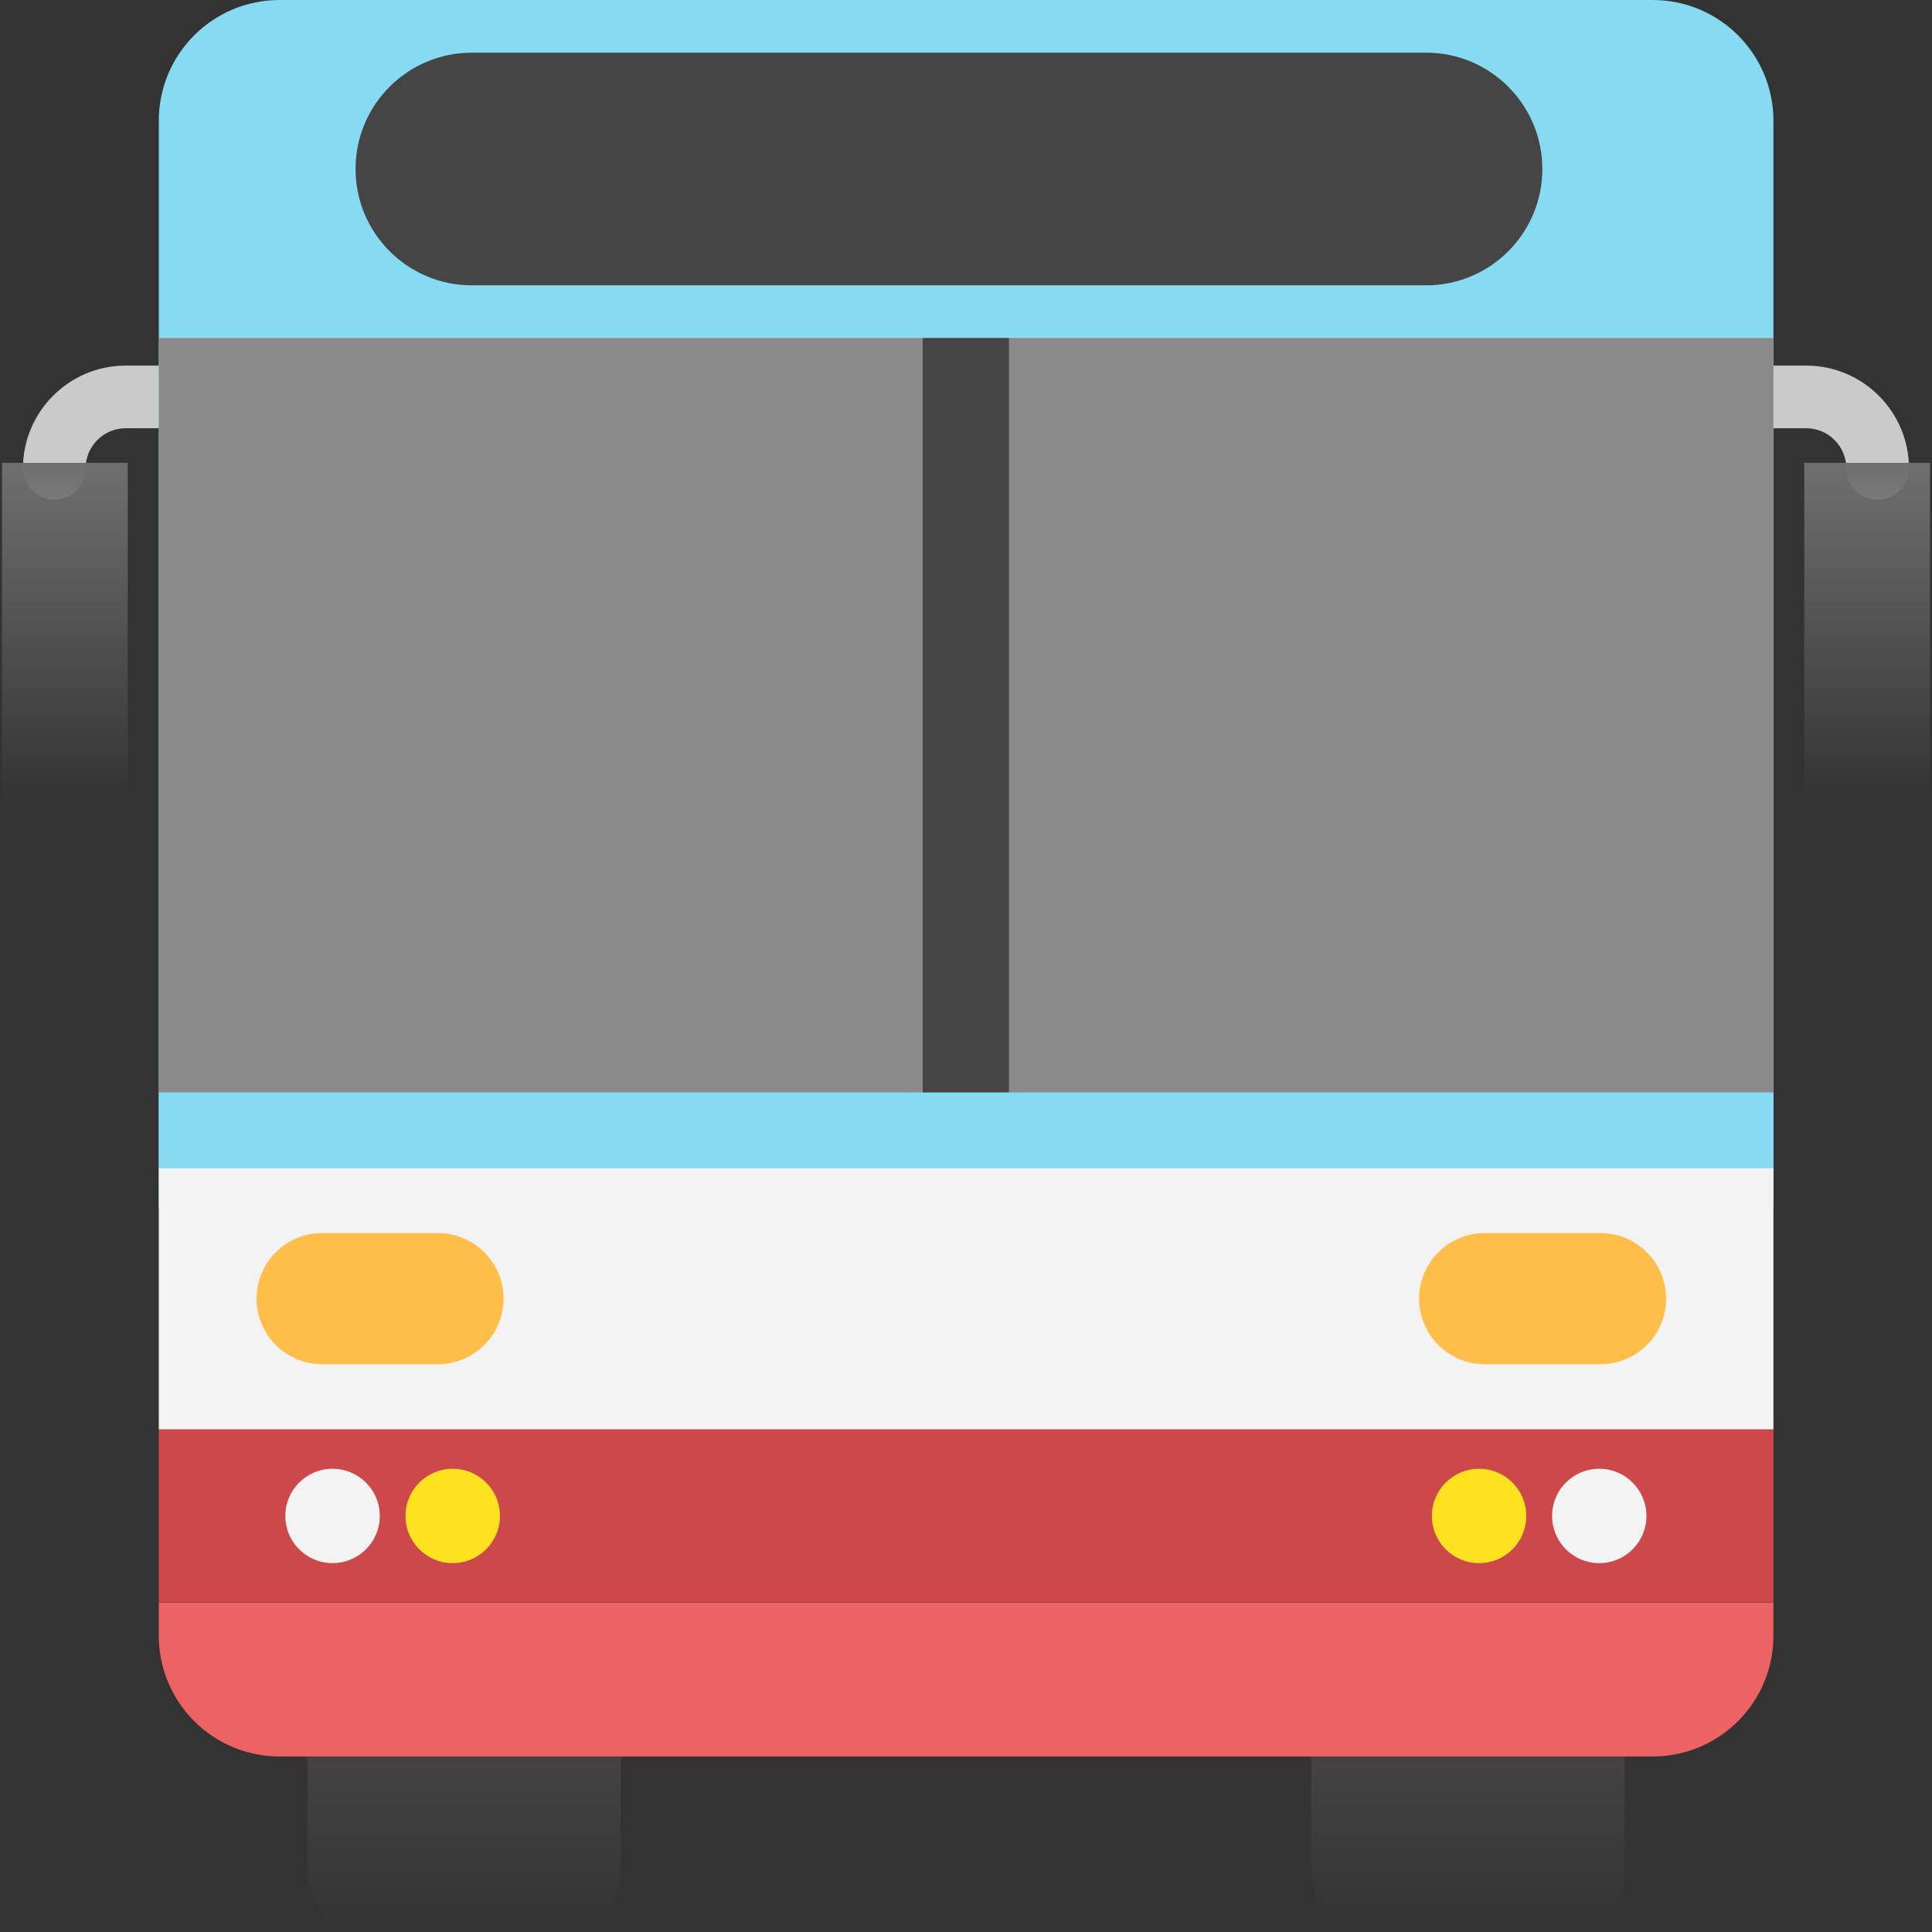 <svg xmlns="http://www.w3.org/2000/svg" width="26" height="26" viewBox="0 0 26 26" fill="none">
  <rect x="0" y="0" width="26" height="26" fill="#333333" stroke="none"/>
  <g clip-path="url(#clip0_9542_11915)">
    <path d="M4.137 23.338V25.188C4.137 25.636 4.501 26 4.949 26H7.54C7.989 26 8.353 25.636 8.353 25.188V23.338H4.137Z" fill="url(#paint0_linear_9542_11915)"/>
    <path d="M17.645 23.338V25.188C17.645 25.636 18.009 26 18.457 26H21.048C21.497 26 21.861 25.636 21.861 25.188V23.338H17.645Z" fill="url(#paint1_linear_9542_11915)"/>
    <path d="M25.269 6.725C25.035 6.725 24.847 6.537 24.847 6.304C24.847 6.005 24.604 5.763 24.307 5.763H23.843C23.61 5.763 23.422 5.575 23.422 5.342C23.422 5.108 23.61 4.92 23.843 4.92H24.307C25.07 4.92 25.69 5.541 25.69 6.303C25.69 6.536 25.502 6.725 25.269 6.725Z" fill="#CACACA"/>
    <path d="M25.973 6.229H24.281V10.796H25.973V6.229Z" fill="url(#paint2_linear_9542_11915)"/>
    <path d="M0.73 6.725C0.963 6.725 1.152 6.537 1.152 6.304C1.152 6.005 1.394 5.763 1.692 5.763H2.155C2.389 5.763 2.577 5.575 2.577 5.342C2.577 5.108 2.389 4.92 2.155 4.92H1.692C0.929 4.92 0.309 5.541 0.309 6.303C0.309 6.536 0.497 6.725 0.73 6.725Z" fill="#CACACA"/>
    <path d="M1.719 6.229H0.027V10.796H1.719V6.229Z" fill="url(#paint3_linear_9542_11915)"/>
    <path d="M22.241 0H3.762C2.865 0 2.137 0.727 2.137 1.625V16.24H23.866V1.625C23.866 0.727 23.139 0 22.241 0Z" fill="#86DAF1"/>
    <path d="M2.137 21.566V22.013C2.137 22.91 2.865 23.638 3.762 23.638H22.241C23.139 23.638 23.866 22.91 23.866 22.013V21.566H2.137Z" fill="#ED6262"/>
    <path d="M23.866 19.23H2.137V21.563H23.866V19.23Z" fill="#CD484B"/>
    <path d="M23.866 15.719H2.137V19.235H23.866V15.719Z" fill="#F3F3F3"/>
    <path d="M23.866 4.549H2.137V14.703H23.866V4.549Z" fill="#8A8A8A"/>
    <path d="M13.578 4.549H12.418V14.703H13.578V4.549Z" fill="#454545"/>
    <path d="M23.866 14.703H2.137V15.719H23.866V14.703Z" fill="#86DAF1"/>
    <path d="M4.475 21.036C4.826 21.036 5.111 20.752 5.111 20.401C5.111 20.05 4.826 19.766 4.475 19.766C4.124 19.766 3.84 20.05 3.84 20.401C3.84 20.752 4.124 21.036 4.475 21.036Z" fill="#F3F3F3"/>
    <path d="M6.092 21.036C6.443 21.036 6.728 20.752 6.728 20.401C6.728 20.05 6.443 19.766 6.092 19.766C5.742 19.766 5.457 20.05 5.457 20.401C5.457 20.752 5.742 21.036 6.092 21.036Z" fill="#FFE21F"/>
    <path d="M19.905 21.036C20.256 21.036 20.54 20.752 20.54 20.401C20.54 20.05 20.256 19.766 19.905 19.766C19.554 19.766 19.27 20.05 19.27 20.401C19.27 20.752 19.554 21.036 19.905 21.036Z" fill="#FFE21F"/>
    <path d="M21.522 21.036C21.873 21.036 22.157 20.752 22.157 20.401C22.157 20.05 21.873 19.766 21.522 19.766C21.171 19.766 20.887 20.05 20.887 20.401C20.887 20.752 21.171 21.036 21.522 21.036Z" fill="#F3F3F3"/>
    <path d="M21.538 16.594H19.981C19.493 16.594 19.098 16.989 19.098 17.477C19.098 17.964 19.492 18.359 19.981 18.359H21.538C22.026 18.359 22.422 17.964 22.422 17.477C22.421 16.989 22.026 16.594 21.538 16.594Z" fill="#FFBD49"/>
    <path d="M5.894 16.594H4.336C3.849 16.594 3.453 16.989 3.453 17.477C3.453 17.964 3.848 18.359 4.336 18.359H5.894C6.381 18.359 6.776 17.964 6.776 17.477C6.777 16.989 6.381 16.594 5.894 16.594Z" fill="#FFBD49"/>
    <path d="M19.192 0.709H6.35C5.486 0.709 4.785 1.409 4.785 2.274C4.785 3.138 5.486 3.84 6.35 3.84H19.192C20.056 3.84 20.756 3.139 20.756 2.274C20.756 1.41 20.056 0.709 19.192 0.709Z" fill="#454545"/>
  </g>
  <defs>
    <linearGradient id="paint0_linear_9542_11915" x1="6.245" y1="23.338" x2="6.245" y2="26" gradientUnits="userSpaceOnUse">
      <stop stop-color="#454545"/>
      <stop offset="1" stop-color="#454545" stop-opacity="0"/>
    </linearGradient>
    <linearGradient id="paint1_linear_9542_11915" x1="19.753" y1="23.338" x2="19.753" y2="26" gradientUnits="userSpaceOnUse">
      <stop stop-color="#454545"/>
      <stop offset="1" stop-color="#454545" stop-opacity="0"/>
    </linearGradient>
    <linearGradient id="paint2_linear_9542_11915" x1="25.127" y1="6.229" x2="25.127" y2="10.796" gradientUnits="userSpaceOnUse">
      <stop stop-color="#6F6F6F"/>
      <stop offset="1" stop-color="#6F6F6F" stop-opacity="0"/>
    </linearGradient>
    <linearGradient id="paint3_linear_9542_11915" x1="0.873" y1="6.229" x2="0.873" y2="10.796" gradientUnits="userSpaceOnUse">
      <stop stop-color="#6F6F6F"/>
      <stop offset="1" stop-color="#6F6F6F" stop-opacity="0"/>
    </linearGradient>
    <clipPath id="clip0_9542_11915">
      <rect width="26" height="26" fill="white"/>
    </clipPath>
  </defs>
</svg>